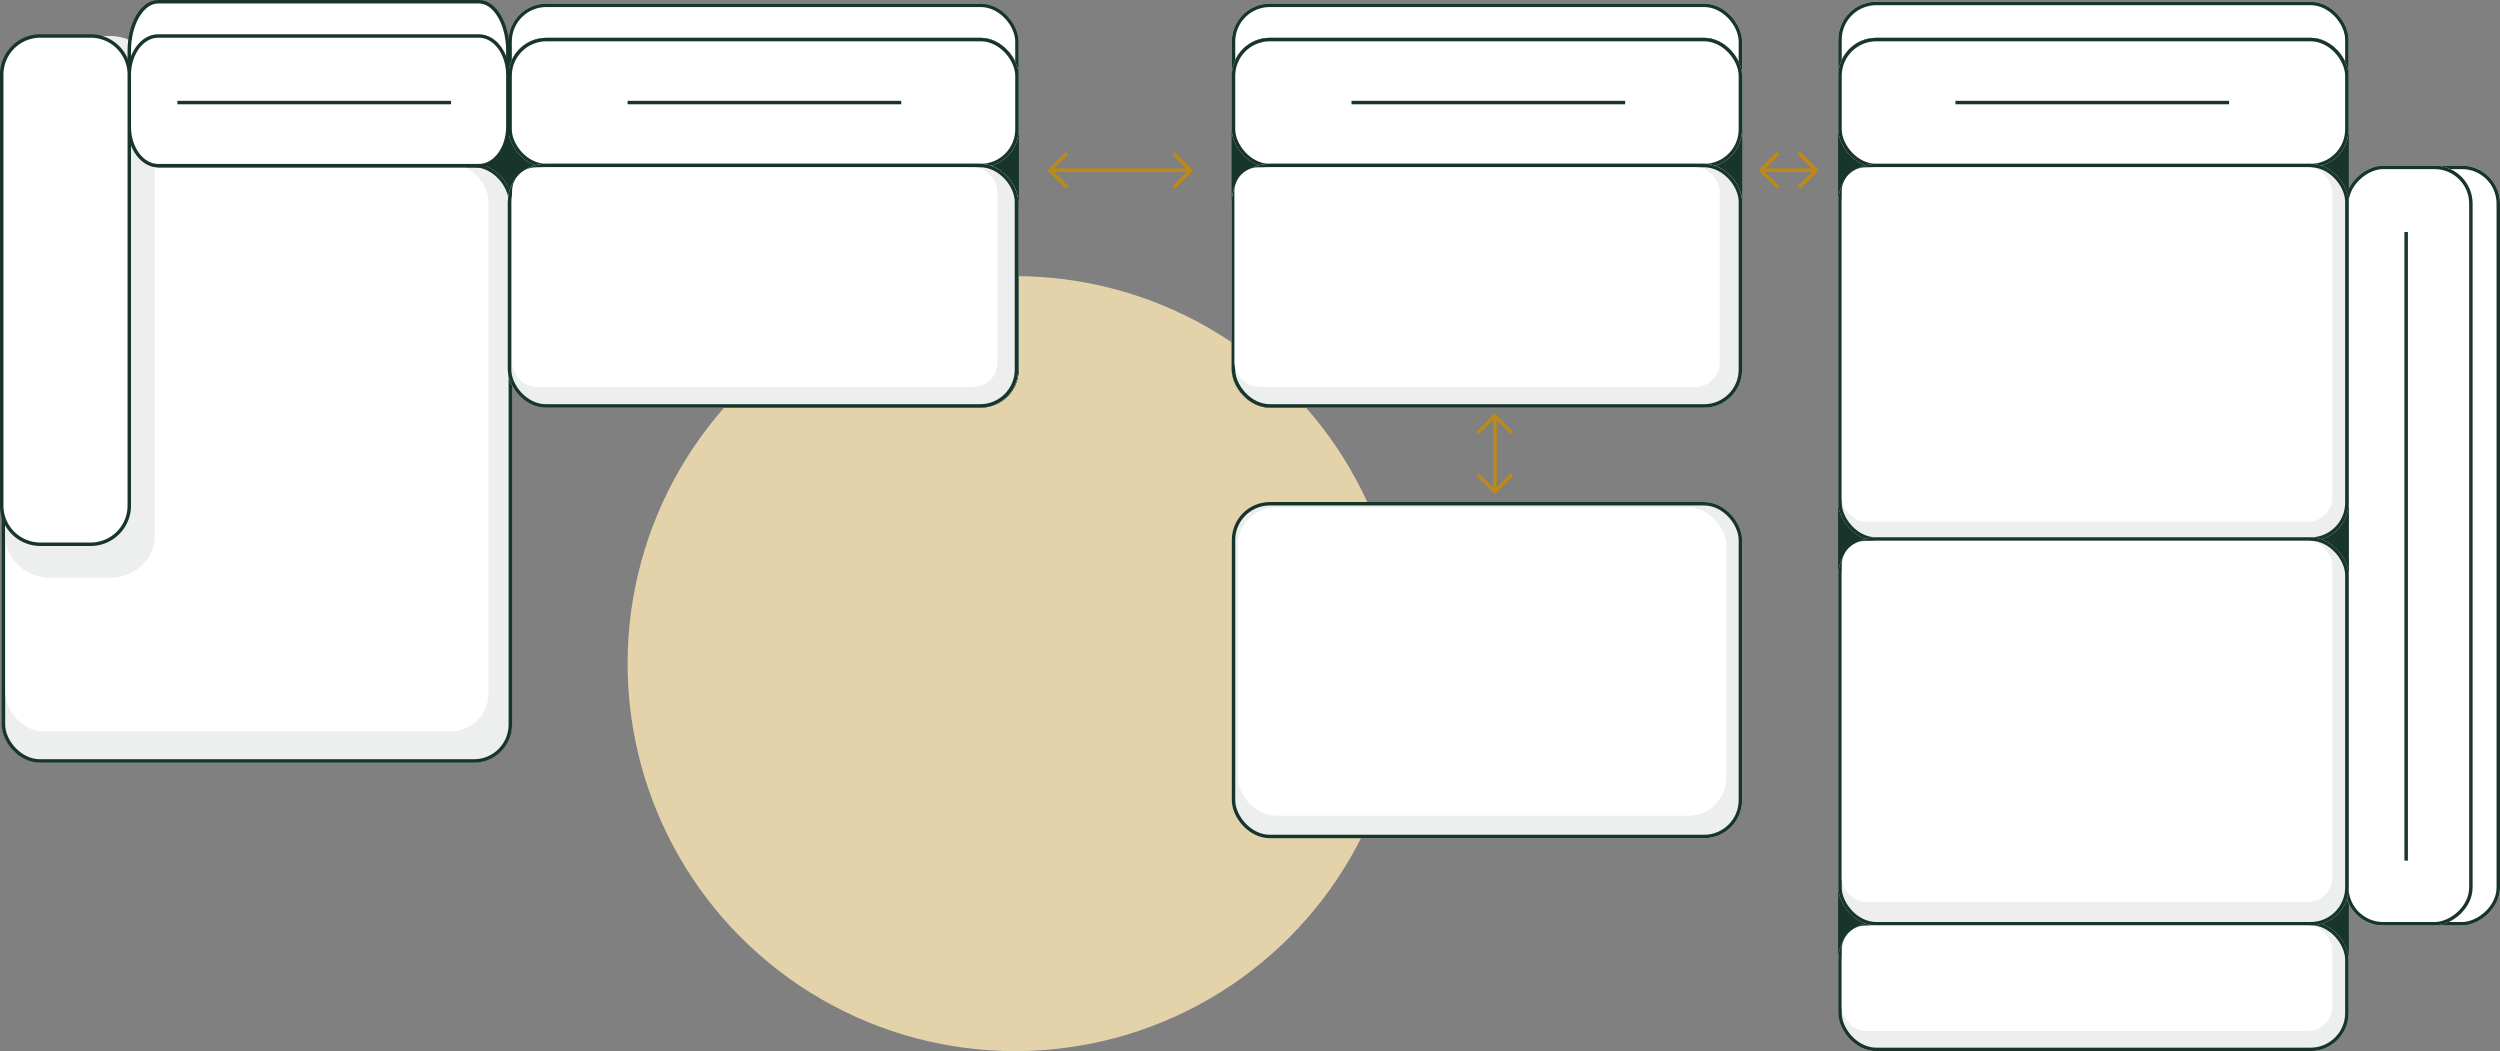<svg xmlns="http://www.w3.org/2000/svg" width="723.351" height="304.127" viewBox="0 0 723.351 304.127">
  <rect x="0" y="0" width="723.351" height="304.127" fill="#808080" stroke="none"/>
  <g id="Group_963" data-name="Group 963" transform="translate(-821.604 -7037.607)">
    <g id="Group_126" data-name="Group 126" transform="translate(-19.51 636.5)">
      <circle id="Ellipse_34" data-name="Ellipse 34" cx="112.117" cy="112.117" r="112.117" transform="translate(1022.701 6481)" fill="#e4d2aa"/>
      <g id="Rectangle_61" data-name="Rectangle 61" transform="translate(841.614 6428.437)" fill="#18352b" stroke="#18352b" stroke-width="1">
        <rect width="147.659" height="193.338" rx="11" stroke="none"/>
        <rect x="0.5" y="0.5" width="146.659" height="192.338" rx="10.5" fill="none"/>
      </g>
      <g id="Rectangle_110" data-name="Rectangle 110" transform="translate(841.614 6448.507)" fill="#ecefed" stroke="#18352b" stroke-width="1">
        <rect width="147.659" height="173.268" rx="11" stroke="none"/>
        <rect x="0.5" y="0.5" width="146.659" height="172.268" rx="10.5" fill="none"/>
      </g>
      <rect id="Rectangle_125" data-name="Rectangle 125" width="139.792" height="164.224" rx="11" transform="translate(842.696 6448.507)" fill="#fff"/>
      <path id="Path_60" data-name="Path 60" d="M156.752,30.254V12.966c0-7.156-5.375-12.966-12-12.966H12C5.377,0,0,5.81,0,12.966V30.254C0,37.41,5.377,43.22,12,43.22H144.755C151.376,43.22,156.752,37.41,156.752,30.254Z" transform="translate(842.696 6568.273) rotate(-90)" fill="#ecefed" fill-rule="evenodd"/>
      <g id="Rectangle_124" data-name="Rectangle 124" transform="translate(1373 6637.13)" fill="#18352b" stroke="#18352b" stroke-width="1">
        <rect width="147.659" height="49.915" rx="11" stroke="none"/>
        <rect x="0.5" y="0.5" width="146.659" height="48.915" rx="10.5" fill="none"/>
      </g>
      <g id="Rectangle_123" data-name="Rectangle 123" transform="translate(1564.465 6449.041) rotate(90)" fill="#fff" stroke="#18352b" stroke-width="1">
        <rect width="219.841" height="44.806" rx="11" stroke="none"/>
        <rect x="0.5" y="0.5" width="218.841" height="43.806" rx="10.5" fill="none"/>
      </g>
      <g id="Rectangle_120" data-name="Rectangle 120" transform="translate(988.203 6402.143)" fill="#fff" stroke="#18352b" stroke-width="1">
        <rect width="147.659" height="47.364" rx="11" stroke="none"/>
        <rect x="0.5" y="0.5" width="146.659" height="46.364" rx="10.5" fill="none"/>
      </g>
      <g id="Rectangle_121" data-name="Rectangle 121" transform="translate(1197.521 6402.143)" fill="#fff" stroke="#18352b" stroke-width="1">
        <rect width="147.659" height="47.364" rx="11" stroke="none"/>
        <rect x="0.5" y="0.5" width="146.659" height="46.364" rx="10.5" fill="none"/>
      </g>
      <path id="Path_59" data-name="Path 59" d="M109.539,33.2V14.23c0-7.854-3.756-14.23-8.383-14.23H8.384C3.757,0,0,6.376,0,14.23V33.2c0,7.854,3.757,14.23,8.384,14.23h92.771C105.782,47.434,109.539,41.057,109.539,33.2Z" transform="translate(988.058 6449.041) rotate(180)" fill="#fff" stroke="#18352b" stroke-linecap="round" stroke-linejoin="round" stroke-width="1" fill-rule="evenodd"/>
      <g id="Rectangle_118" data-name="Rectangle 118" transform="translate(1373 6401.607)" fill="#fff" stroke="#18352b" stroke-width="1">
        <rect width="147.659" height="47.434" rx="11" stroke="none"/>
        <rect x="0.5" y="0.5" width="146.659" height="46.434" rx="10.5" fill="none"/>
      </g>
      <g id="Rectangle_122" data-name="Rectangle 122" transform="translate(1556.543 6449.041) rotate(90)" fill="#fff" stroke="#18352b" stroke-width="1">
        <rect width="219.841" height="36.884" rx="11" stroke="none"/>
        <rect x="0.5" y="0.5" width="218.841" height="35.884" rx="10.5" fill="none"/>
      </g>
      <g id="Rectangle_68" data-name="Rectangle 68" transform="translate(1373 6412.057)" fill="#18352b" stroke="#18352b" stroke-width="1">
        <rect width="147.659" height="256.798" rx="11" stroke="none"/>
        <rect x="0.5" y="0.5" width="146.659" height="255.798" rx="10.5" fill="none"/>
      </g>
      <g id="Rectangle_62" data-name="Rectangle 62" transform="translate(988.203 6412.057)" fill="#18352b" stroke="#18352b" stroke-width="1">
        <rect width="147.659" height="106.999" rx="11" stroke="none"/>
        <rect x="0.5" y="0.5" width="146.659" height="105.999" rx="10.5" fill="none"/>
      </g>
      <g id="Rectangle_64" data-name="Rectangle 64" transform="translate(1197.521 6412.057)" fill="#18352b" stroke="#18352b" stroke-width="1">
        <rect width="147.659" height="106.999" rx="11" stroke="none"/>
        <rect x="0.5" y="0.5" width="146.659" height="105.999" rx="10.5" fill="none"/>
      </g>
      <g id="Rectangle_65" data-name="Rectangle 65" transform="translate(988.203 6412.057)" fill="#fff" stroke="#18352b" stroke-width="1">
        <rect width="147.659" height="37.45" rx="11" stroke="none"/>
        <rect x="0.5" y="0.5" width="146.659" height="36.45" rx="10.5" fill="none"/>
      </g>
      <g id="Rectangle_67" data-name="Rectangle 67" transform="translate(1197.521 6412.057)" fill="#fff" stroke="#18352b" stroke-width="1">
        <rect width="147.659" height="37.45" rx="11" stroke="none"/>
        <rect x="0.5" y="0.5" width="146.659" height="36.45" rx="10.5" fill="none"/>
      </g>
      <g id="Rectangle_69" data-name="Rectangle 69" transform="translate(1373 6412.057)" fill="#fff" stroke="#18352b" stroke-width="1">
        <rect width="147.659" height="37.45" rx="11" stroke="none"/>
        <rect x="0.5" y="0.5" width="146.659" height="36.45" rx="10.5" fill="none"/>
      </g>
      <g id="Rectangle_70" data-name="Rectangle 70" transform="translate(1373 6667.785)" fill="#ecefed" stroke="#18352b" stroke-width="1">
        <rect width="147.659" height="37.45" rx="11" stroke="none"/>
        <rect x="0.5" y="0.5" width="146.659" height="36.45" rx="10.5" fill="none"/>
      </g>
      <path id="Path_27" data-name="Path 27" d="M109.539,26.264V11.256C109.539,5.044,105.782,0,101.155,0H8.384C3.757,0,0,5.044,0,11.256V26.264c0,6.212,3.757,11.256,8.384,11.256h92.771C105.782,37.519,109.539,32.476,109.539,26.264Z" transform="translate(988.058 6449.041) rotate(180)" fill="#fff" stroke="#18352b" stroke-linecap="round" stroke-linejoin="round" stroke-width="1" fill-rule="evenodd"/>
      <line id="Line_17" data-name="Line 17" x2="79.179" transform="translate(892.439 6430.782)" fill="none" stroke="#18352b" stroke-width="1"/>
      <line id="Line_18" data-name="Line 18" x2="79.179" transform="translate(1022.701 6430.782)" fill="none" stroke="#18352b" stroke-width="1"/>
      <line id="Line_20" data-name="Line 20" x2="79.179" transform="translate(1232.161 6430.782)" fill="none" stroke="#18352b" stroke-width="1"/>
      <line id="Line_21" data-name="Line 21" x2="79.179" transform="translate(1406.904 6430.782)" fill="none" stroke="#18352b" stroke-width="1"/>
      <line id="Line_22" data-name="Line 22" y2="181.898" transform="translate(1537.313 6468.231)" fill="none" stroke="#18352b" stroke-width="1"/>
      <g id="Rectangle_105" data-name="Rectangle 105" transform="translate(1373 6448.507)" fill="#ecefed" stroke="#18352b" stroke-width="1">
        <rect width="147.659" height="109.073" rx="11" stroke="none"/>
        <rect x="0.5" y="0.5" width="146.659" height="108.073" rx="10.5" fill="none"/>
      </g>
      <g id="Rectangle_108" data-name="Rectangle 108" transform="translate(1197.521 6448.507)" fill="#fff" stroke="#18352b" stroke-width="1">
        <rect width="147.659" height="70.549" rx="11" stroke="none"/>
        <rect x="0.5" y="0.5" width="146.659" height="69.549" rx="10.5" fill="none"/>
      </g>
      <g id="Rectangle_109" data-name="Rectangle 109" transform="translate(988.058 6448.507)" fill="#fff" stroke="#18352b" stroke-width="1">
        <rect width="147.659" height="70.549" rx="11" stroke="none"/>
        <rect x="0.5" y="0.5" width="146.659" height="69.549" rx="10.5" fill="none"/>
      </g>
      <g id="Rectangle_106" data-name="Rectangle 106" transform="translate(1373 6556.58)" fill="#ecefed" stroke="#18352b" stroke-width="1">
        <rect width="147.659" height="112.302" rx="11" stroke="none"/>
        <rect x="0.5" y="0.5" width="146.659" height="111.302" rx="10.5" fill="none"/>
      </g>
      <path id="Path_30" data-name="Path 30" d="M147.058,25.834V11.072A11.17,11.17,0,0,0,135.8,0H11.256A11.171,11.171,0,0,0,0,11.072V25.834A11.171,11.171,0,0,0,11.256,36.905H135.8A11.17,11.17,0,0,0,147.058,25.834Z" transform="translate(841.614 6558.58) rotate(-90)" fill="#fff" stroke="#18352b" stroke-linecap="round" stroke-linejoin="round" stroke-width="1" fill-rule="evenodd"/>
      <g id="Rectangle_111" data-name="Rectangle 111" transform="translate(1197.521 6448.507)" fill="#ecefed" stroke="#18352b" stroke-width="1">
        <rect width="147.659" height="70.549" rx="11" stroke="none"/>
        <rect x="0.5" y="0.5" width="146.659" height="69.549" rx="10.5" fill="none"/>
      </g>
      <g id="Rectangle_112" data-name="Rectangle 112" transform="translate(988.058 6448.507)" fill="#ecefed" stroke="#18352b" stroke-width="1">
        <rect width="147.659" height="70.549" rx="11" stroke="none"/>
        <rect x="0.5" y="0.5" width="146.659" height="69.549" rx="10.5" fill="none"/>
      </g>
      <rect id="Rectangle_126" data-name="Rectangle 126" width="140.444" height="63.549" rx="7" transform="translate(989.273 6449.507)" fill="#fff"/>
      <rect id="Rectangle_127" data-name="Rectangle 127" width="140.444" height="63.549" rx="7" transform="translate(1198.273 6449.507)" fill="#fff"/>
      <g id="Group_120" data-name="Group 120">
        <g id="Rectangle_107" data-name="Rectangle 107" transform="translate(1197.521 6546.365)" fill="#ecefed" stroke="#18352b" stroke-width="1">
          <rect width="147.659" height="97.269" rx="11" stroke="none"/>
          <rect x="0.5" y="0.5" width="146.659" height="96.269" rx="10.5" fill="none"/>
        </g>
        <rect id="Rectangle_131" data-name="Rectangle 131" width="141.35" height="89.173" rx="11" transform="translate(1199.273 6547.957)" fill="#fff"/>
      </g>
      <rect id="Rectangle_128" data-name="Rectangle 128" width="141.922" height="102.549" rx="7" transform="translate(1374 6449.507)" fill="#fff"/>
      <rect id="Rectangle_129" data-name="Rectangle 129" width="141.922" height="104.507" rx="7" transform="translate(1374 6557.58)" fill="#fff"/>
      <rect id="Rectangle_130" data-name="Rectangle 130" width="141.922" height="30.507" rx="7" transform="translate(1374 6668.883)" fill="#fff"/>
      <g id="Group_128" data-name="Group 128" transform="translate(9)">
        <path id="Path_65" data-name="Path 65" d="M1135.914,6450.352h40.755" fill="none" stroke="#be8a15" stroke-width="1"/>
        <path id="Path_66" data-name="Path 66" d="M1141.9,6445.393l-5,5,5,5" transform="translate(-1)" fill="none" stroke="#be8a15" stroke-width="1"/>
        <path id="Path_67" data-name="Path 67" d="M1136.9,6445.393l5,5-5,5" transform="translate(34.773)" fill="none" stroke="#be8a15" stroke-width="1"/>
      </g>
      <g id="Group_129" data-name="Group 129" transform="translate(214.716)">
        <path id="Path_65-2" data-name="Path 65" d="M1135.914,6450.352H1151.9" fill="none" stroke="#be8a15" stroke-width="1"/>
        <path id="Path_66-2" data-name="Path 66" d="M1141.9,6445.393l-5,5,5,5" transform="translate(-1)" fill="none" stroke="#be8a15" stroke-width="1"/>
        <path id="Path_67-2" data-name="Path 67" d="M1136.9,6445.393l5,5-5,5" transform="translate(10.004)" fill="none" stroke="#be8a15" stroke-width="1"/>
      </g>
      <g id="Group_130" data-name="Group 130" transform="translate(7724.005 5385.493) rotate(90)">
        <path id="Path_65-3" data-name="Path 65" d="M1135.914,6450.352h21.978" transform="translate(0)" fill="none" stroke="#be8a15" stroke-width="1"/>
        <path id="Path_66-3" data-name="Path 66" d="M1141.9,6445.393l-5,5,5,5" transform="translate(-1)" fill="none" stroke="#be8a15" stroke-width="1"/>
        <path id="Path_67-3" data-name="Path 67" d="M1136.9,6445.393l5,5-5,5" transform="translate(15.996)" fill="none" stroke="#be8a15" stroke-width="1"/>
      </g>
    </g>
  </g>
</svg>

